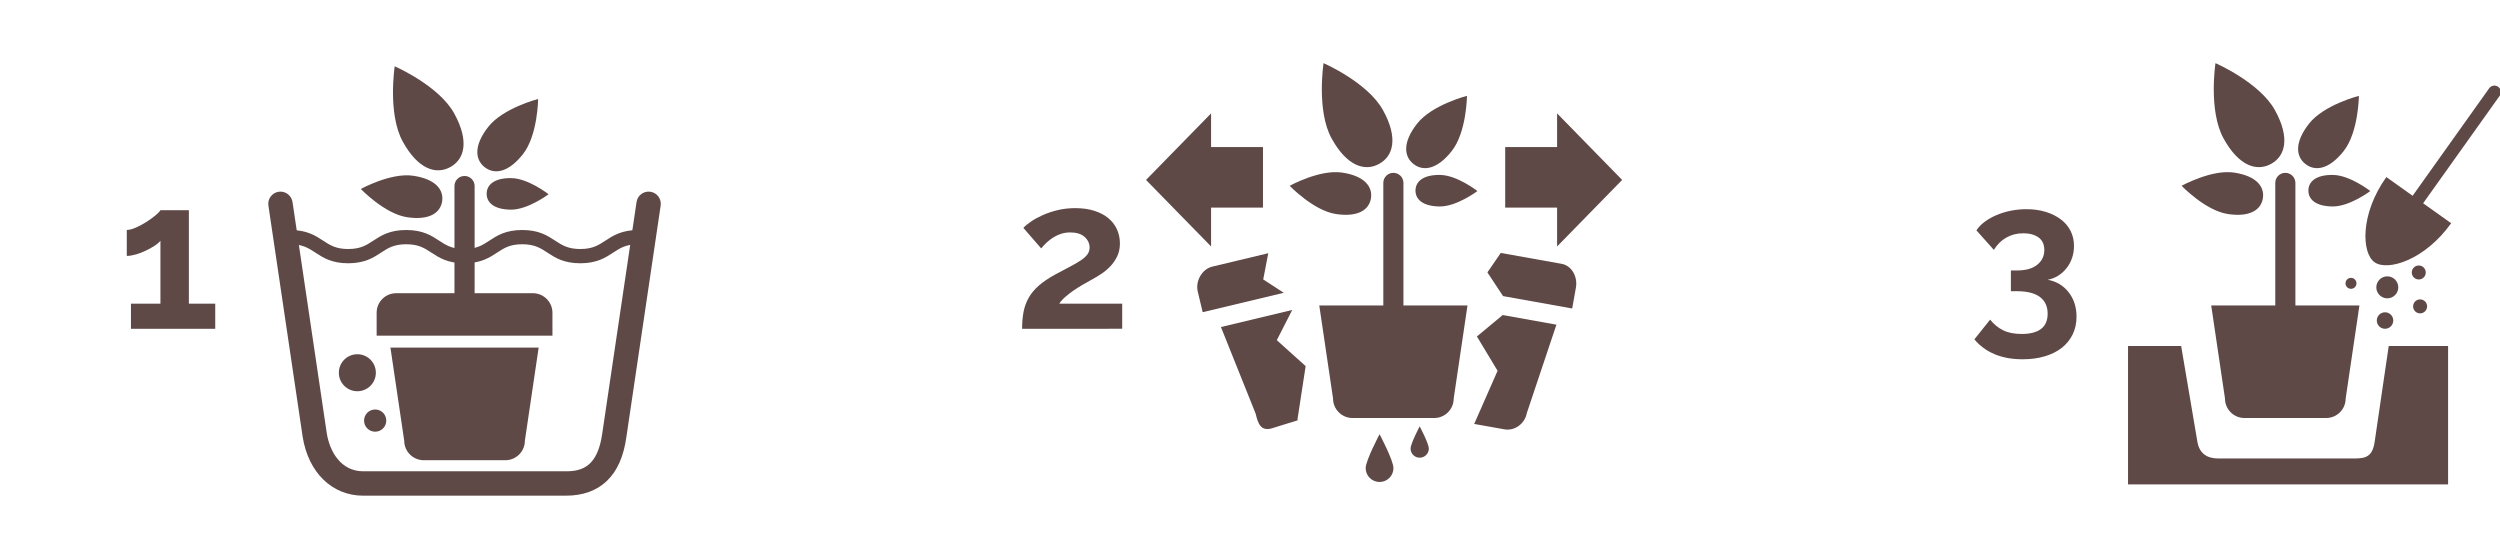 <?xml version="1.0" encoding="UTF-8" standalone="no"?>
<!-- Generator: Adobe Illustrator 16.0.0, SVG Export Plug-In . SVG Version: 6.00 Build 0)  -->

<svg
   xmlns:dc="http://purl.org/dc/elements/1.1/"
   xmlns:cc="http://creativecommons.org/ns#"
   xmlns:rdf="http://www.w3.org/1999/02/22-rdf-syntax-ns#"
   xmlns:svg="http://www.w3.org/2000/svg"
   xmlns="http://www.w3.org/2000/svg"
   xmlns:sodipodi="http://sodipodi.sourceforge.net/DTD/sodipodi-0.dtd"
   xmlns:inkscape="http://www.inkscape.org/namespaces/inkscape"
   version="1.1"
   id="Livello_1"
   x="0px"
   y="0px"
   width="289"
   height="63"
   viewBox="0 0 289 63"
   enable-background="new 0 0 312 63"
   xml:space="preserve"
   sodipodi:docname="step_piantumazione_no_margin_rx.svg"
   inkscape:version="0.92.2 (5c3e80d, 2017-08-06)"><defs
     id="defs352" /><sodipodi:namedview
     pagecolor="#ffffff"
     bordercolor="#666666"
     borderopacity="1"
     objecttolerance="10"
     gridtolerance="10"
     guidetolerance="10"
     inkscape:pageopacity="0"
     inkscape:pageshadow="2"
     inkscape:window-width="1920"
     inkscape:window-height="1017"
     id="namedview350"
     showgrid="false"
     inkscape:zoom="4.4615385"
     inkscape:cx="156"
     inkscape:cy="31.5"
     inkscape:window-x="-8"
     inkscape:window-y="-8"
     inkscape:window-maximized="1"
     inkscape:current-layer="Livello_1" /><g
     id="g185"><path
       d="m 24.882,35.102 v 2.904 h -9.744 v -2.904 h 3.408 v -7.271 c -0.145,0.191 -0.372,0.387 -0.684,0.588 -0.312,0.199 -0.652,0.387 -1.02,0.562 -0.369,0.178 -0.749,0.32 -1.141,0.434 -0.393,0.111 -0.74,0.168 -1.044,0.168 v -3 c 0.288,0 0.64,-0.092 1.056,-0.277 0.416,-0.184 0.824,-0.402 1.225,-0.66 0.399,-0.256 0.748,-0.508 1.043,-0.756 0.297,-0.248 0.484,-0.443 0.564,-0.588 h 3.288 v 10.8 z"
       id="path183"
       inkscape:connector-curvature="0"
       style="fill:#5e4947" /></g><g
     id="g189"><path
       d="m 118.155,38.006 c 0,-0.721 0.057,-1.373 0.168,-1.957 0.112,-0.584 0.309,-1.123 0.588,-1.619 0.28,-0.496 0.664,-0.961 1.152,-1.393 0.488,-0.431 1.107,-0.855 1.86,-1.271 0.655,-0.352 1.235,-0.66 1.739,-0.924 0.504,-0.264 0.925,-0.508 1.261,-0.732 0.336,-0.224 0.592,-0.451 0.769,-0.684 0.176,-0.232 0.264,-0.5 0.264,-0.805 0,-0.48 -0.192,-0.891 -0.576,-1.236 -0.385,-0.344 -0.936,-0.516 -1.656,-0.516 -0.384,0 -0.736,0.053 -1.057,0.156 -0.321,0.103 -0.619,0.244 -0.899,0.42 -0.28,0.176 -0.536,0.371 -0.769,0.588 -0.231,0.217 -0.443,0.443 -0.635,0.684 L 118.3,26.342 c 0.207,-0.225 0.504,-0.469 0.888,-0.732 0.384,-0.263 0.836,-0.512 1.356,-0.744 0.52,-0.232 1.096,-0.424 1.728,-0.576 0.632,-0.152 1.308,-0.229 2.028,-0.229 0.816,0 1.544,0.102 2.184,0.301 0.641,0.201 1.18,0.48 1.62,0.84 0.44,0.36 0.776,0.793 1.009,1.297 0.23,0.504 0.348,1.051 0.348,1.643 0,0.561 -0.104,1.057 -0.312,1.488 -0.208,0.431 -0.473,0.816 -0.792,1.152 -0.319,0.336 -0.668,0.629 -1.044,0.877 -0.376,0.248 -0.74,0.467 -1.092,0.658 -0.288,0.16 -0.616,0.346 -0.984,0.553 -0.368,0.208 -0.732,0.435 -1.092,0.683 -0.36,0.248 -0.692,0.504 -0.996,0.77 -0.304,0.264 -0.536,0.523 -0.695,0.779 h 7.271 v 2.904 z"
       id="path187"
       inkscape:connector-curvature="0"
       style="fill:#5e4947" /></g><g
     id="g193"><path
       d="m 236.71,32.342 c 0.991,0.176 1.795,0.652 2.412,1.427 0.615,0.775 0.924,1.725 0.924,2.844 0,0.752 -0.148,1.432 -0.444,2.041 -0.296,0.607 -0.712,1.123 -1.248,1.547 -0.536,0.424 -1.188,0.752 -1.956,0.984 -0.768,0.232 -1.632,0.348 -2.592,0.348 -1.217,0 -2.292,-0.195 -3.229,-0.588 -0.936,-0.393 -1.716,-0.965 -2.34,-1.717 l 1.824,-2.279 c 0.416,0.527 0.912,0.936 1.488,1.225 0.576,0.287 1.295,0.432 2.16,0.432 0.975,0 1.719,-0.191 2.231,-0.576 0.512,-0.385 0.769,-0.977 0.769,-1.775 0,-0.832 -0.297,-1.473 -0.889,-1.92 -0.592,-0.449 -1.488,-0.672 -2.688,-0.672 h -0.672 v -2.4 h 0.744 c 0.991,0 1.76,-0.221 2.303,-0.66 0.545,-0.439 0.816,-1.004 0.816,-1.691 0,-0.656 -0.225,-1.145 -0.672,-1.465 -0.448,-0.32 -1.031,-0.48 -1.752,-0.48 -0.736,0 -1.396,0.168 -1.98,0.504 -0.584,0.336 -1.06,0.809 -1.428,1.416 l -2.016,-2.256 c 0.24,-0.367 0.56,-0.699 0.96,-0.996 0.399,-0.295 0.853,-0.551 1.356,-0.768 0.503,-0.217 1.051,-0.385 1.644,-0.504 0.592,-0.119 1.2,-0.18 1.823,-0.18 0.816,0 1.561,0.104 2.232,0.312 0.672,0.207 1.252,0.496 1.74,0.863 0.488,0.369 0.864,0.812 1.128,1.332 0.265,0.52 0.396,1.1 0.396,1.74 0,0.48 -0.071,0.936 -0.215,1.367 -0.145,0.432 -0.353,0.824 -0.625,1.176 -0.271,0.354 -0.596,0.648 -0.972,0.889 -0.376,0.241 -0.785,0.4 -1.232,0.48 z"
       id="path191"
       inkscape:connector-curvature="0"
       style="fill:#5e4947" /></g><g
     id="g243"><g
       id="g197"><path
         d="m 43.539,38.807 v -2.65 c 0,-1.252 1.009,-2.262 2.258,-2.262 h 15.804 c 1.248,0 2.262,1.01 2.262,2.262 v 2.65 z m 1.595,1.379 1.593,10.758 c 0,1.246 1.013,2.258 2.26,2.258 h 9.427 c 1.25,0 2.262,-1.012 2.262,-2.258 l 1.592,-10.758 z"
         id="path195"
         inkscape:connector-curvature="0"
         style="fill:#5e4947" /></g><g
       id="g201"><path
         d="M 65.41,57.301 H 41.989 c -3.592,0 -6.343,-2.672 -7,-6.799 L 31.028,23.765 c -0.115,-0.769 0.416,-1.482 1.185,-1.599 0.762,-0.112 1.486,0.418 1.602,1.188 l 3.958,26.717 c 0.339,2.125 1.626,4.41 4.217,4.41 h 23.42 c 1.873,0 3.683,-0.533 4.213,-4.396 l 3.962,-26.731 c 0.111,-0.771 0.829,-1.301 1.603,-1.188 0.768,0.116 1.298,0.83 1.185,1.599 l -3.959,26.721 c -0.315,2.287 -1.062,3.971 -2.275,5.123 -1.175,1.12 -2.767,1.692 -4.729,1.692 z"
         id="path199"
         inkscape:connector-curvature="0"
         style="fill:#5e4947" /></g><g
       id="g205"><path
         d="M 49.4,17.032"
         id="path203"
         inkscape:connector-curvature="0"
         style="fill:#5e4947" /></g><g
       id="g209"><path
         d="m 53.7,37.738 c 0.642,0 1.167,-0.514 1.167,-1.158 V 21.511 c 0,-0.646 -0.525,-1.169 -1.167,-1.169 -0.646,0 -1.164,0.523 -1.164,1.169 V 36.58 c 0,0.645 0.519,1.158 1.164,1.158 z"
         id="path207"
         inkscape:connector-curvature="0"
         style="fill:#5e4947" /></g><g
       id="g213"><path
         d="M 53.7,33.992"
         id="path211"
         inkscape:connector-curvature="0"
         style="fill:#705d5b" /></g><g
       id="g217"><path
         d="m 46.565,16.377 c 1.774,3.217 3.855,3.841 5.493,2.934 1.642,-0.904 2.219,-2.993 0.441,-6.21 -1.772,-3.216 -6.87,-5.435 -6.87,-5.435 0,0 -0.841,5.497 0.936,8.711 z"
         id="path215"
         inkscape:connector-curvature="0"
         style="fill:#5e4947" /></g><g
       id="g221"><path
         d="m 47.056,25.11 c 2.594,0.392 3.855,-0.517 4.057,-1.84 0.198,-1.322 -0.734,-2.56 -3.328,-2.951 -2.596,-0.396 -6.076,1.527 -6.076,1.527 0,0 2.754,2.87 5.347,3.264 z"
         id="path219"
         inkscape:connector-curvature="0"
         style="fill:#5e4947" /></g><g
       id="g225"><path
         d="m 62.208,11.444 c 0,0 -4.056,1.039 -5.76,3.215 -1.71,2.174 -1.528,3.799 -0.42,4.667 1.108,0.87 2.727,0.658 4.436,-1.52 1.705,-2.173 1.744,-6.362 1.744,-6.362 z"
         id="path223"
         inkscape:connector-curvature="0"
         style="fill:#5e4947" /></g><g
       id="g229"><path
         d="m 63.413,22.454 c 0,0 -2.351,-1.848 -4.328,-1.865 -1.975,-0.021 -2.816,0.787 -2.828,1.794 -0.01,1.009 0.818,1.833 2.791,1.853 1.977,0.019 4.365,-1.782 4.365,-1.782 z"
         id="path227"
         inkscape:connector-curvature="0"
         style="fill:#5e4947" /></g><g
       id="g233"><path
         d="m 67.079,30.434 c -1.926,0 -2.922,-0.658 -3.806,-1.236 -0.789,-0.517 -1.473,-0.962 -2.901,-0.962 -1.434,0 -2.114,0.445 -2.9,0.962 -0.882,0.578 -1.883,1.236 -3.805,1.236 -1.924,0 -2.924,-0.658 -3.808,-1.236 -0.788,-0.517 -1.47,-0.962 -2.901,-0.962 -1.431,0 -2.109,0.445 -2.9,0.962 -0.884,0.578 -1.882,1.236 -3.805,1.236 -1.924,0 -2.92,-0.658 -3.803,-1.236 -0.787,-0.517 -1.473,-0.962 -2.901,-0.962 -0.452,0 -0.823,-0.37 -0.823,-0.824 0,-0.458 0.371,-0.824 0.823,-0.824 1.921,0 2.925,0.651 3.804,1.232 0.789,0.519 1.471,0.966 2.9,0.966 1.432,0 2.112,-0.449 2.901,-0.966 0.882,-0.581 1.882,-1.232 3.804,-1.232 1.921,0 2.925,0.651 3.807,1.232 0.787,0.517 1.471,0.966 2.902,0.966 1.428,0 2.111,-0.447 2.9,-0.966 0.881,-0.581 1.882,-1.232 3.805,-1.232 1.922,0 2.921,0.651 3.805,1.232 0.789,0.517 1.471,0.966 2.902,0.966 1.43,0 2.116,-0.449 2.903,-0.966 0.88,-0.581 1.885,-1.232 3.806,-1.232 0.46,0 0.826,0.366 0.826,0.824 0,0.454 -0.366,0.824 -0.826,0.824 -1.432,0 -2.111,0.445 -2.902,0.962 -0.882,0.58 -1.881,1.236 -3.807,1.236 z"
         id="path231"
         inkscape:connector-curvature="0"
         style="fill:#5e4947" /></g><g
       id="g237"><circle
         cx="43.37"
         cy="48.621"
         r="1.284"
         id="circle235"
         style="fill:#5e4947" /></g><g
       id="g241"><circle
         cx="41.31"
         cy="43.088"
         r="2.139"
         id="circle239"
         style="fill:#5e4947" /></g></g><g
     id="g295"><g
       id="g247"><path
         d="m 161.083,54.113 c 0,0.887 -0.72,1.604 -1.604,1.604 -0.887,0 -1.608,-0.717 -1.608,-1.604 0,-0.885 1.608,-3.92 1.608,-3.92 0,0 1.604,3.036 1.604,3.92 z"
         id="path245"
         inkscape:connector-curvature="0"
         style="fill:#5e4947" /></g><g
       id="g251"><path
         d="m 165.172,51.861 c 0,0.578 -0.474,1.049 -1.056,1.049 -0.58,0 -1.053,-0.471 -1.053,-1.049 0,-0.586 1.053,-2.574 1.053,-2.574 0,0 1.056,1.988 1.056,2.574 z"
         id="path249"
         inkscape:connector-curvature="0"
         style="fill:#5e4947" /></g><g
       id="g255"><path
         d="m 147.598,39.322 1.783,-3.49 -8.241,1.973 4.013,10.016 c 0.284,1.188 0.597,2.002 1.794,1.717 L 150,48.592 v -0.189 l 0.933,-6.08 z"
         id="path253"
         inkscape:connector-curvature="0"
         style="fill:#5e4947" /></g><g
       id="g259"><path
         d="m 173.713,36.418 -2.982,2.477 2.39,3.969 -2.629,5.971 -0.077,0.172 3.492,0.623 c 1.205,0.217 2.373,-0.668 2.59,-1.867 l 3.425,-10.23 z"
         id="path257"
         inkscape:connector-curvature="0"
         style="fill:#5e4947" /></g><g
       id="g263"><path
         d="m 180.518,30.497 -7.03,-1.257 -1.544,2.249 1.812,2.742 7.989,1.43 0.432,-2.422 c 0.214,-1.211 -0.454,-2.524 -1.659,-2.742 z"
         id="path261"
         inkscape:connector-curvature="0"
         style="fill:#5e4947" /></g><g
       id="g267"><path
         d="m 146.028,32.302 0.584,-3.03 -6.472,1.549 c -1.195,0.285 -1.967,1.681 -1.681,2.875 l 0.571,2.393 9.373,-2.242 z"
         id="path265"
         inkscape:connector-curvature="0"
         style="fill:#5e4947" /></g><polygon
       points="140,28.49 140,24 146,24 146,17 140,17 140,13.109 132.48,20.799 "
       id="polygon269"
       style="fill:#5e4947" /><polygon
       points="180,28.49 180,24 174,24 174,17 180,17 180,13.109 187.52,20.799 "
       id="polygon271"
       style="fill:#5e4947" /><path
       d="m 152.508,35.309 1.592,10.758 c 0,1.248 1.012,2.256 2.26,2.256 h 9.43 c 1.247,0 2.258,-1.008 2.258,-2.256 l 1.595,-10.758 z"
       id="path273"
       inkscape:connector-curvature="0"
       style="fill:#5e4947" /><g
       id="g277"><path
         d="m 161.072,37.375 c 0.643,0 1.166,-0.52 1.166,-1.164 V 21.147 c 0,-0.646 -0.523,-1.167 -1.166,-1.167 -0.642,0 -1.161,0.521 -1.161,1.167 v 15.064 c 0,0.644 0.52,1.164 1.161,1.164 z"
         id="path275"
         inkscape:connector-curvature="0"
         style="fill:#5e4947" /></g><g
       id="g281"><path
         d="m 153.938,16.012 c 1.775,3.214 3.855,3.839 5.493,2.93 1.641,-0.9 2.223,-2.992 0.442,-6.209 -1.773,-3.217 -6.87,-5.433 -6.87,-5.433 0,0 -0.842,5.498 0.935,8.712 z"
         id="path279"
         inkscape:connector-curvature="0"
         style="fill:#5e4947" /></g><g
       id="g285"><path
         d="m 154.431,24.741 c 2.595,0.393 3.853,-0.512 4.054,-1.835 0.197,-1.323 -0.733,-2.563 -3.33,-2.955 -2.592,-0.394 -6.071,1.528 -6.071,1.528 0,0 2.753,2.868 5.347,3.262 z"
         id="path283"
         inkscape:connector-curvature="0"
         style="fill:#5e4947" /></g><g
       id="g289"><path
         d="m 169.582,11.079 c 0,0 -4.055,1.036 -5.763,3.212 -1.706,2.177 -1.525,3.801 -0.414,4.668 1.104,0.873 2.726,0.658 4.431,-1.517 1.708,-2.179 1.746,-6.363 1.746,-6.363 z"
         id="path287"
         inkscape:connector-curvature="0"
         style="fill:#5e4947" /></g><g
       id="g293"><path
         d="m 170.789,22.086 c 0,0 -2.354,-1.848 -4.33,-1.864 -1.976,-0.023 -2.816,0.786 -2.829,1.792 -0.01,1.01 0.816,1.835 2.794,1.854 1.973,0.021 4.365,-1.782 4.365,-1.782 z"
         id="path291"
         inkscape:connector-curvature="0"
         style="fill:#5e4947" /></g></g><g
     id="g347"><g
       id="g299"><path
         d="m 283,40 h -6.8 -0.064 l -1.618,11.023 C 274.277,52.76 273.523,53 272.18,53 h -15.737 c -1.346,0 -2.217,-0.607 -2.432,-1.977 L 252.142,40 H 252.206 246 v 16 h 37 z"
         id="path297"
         inkscape:connector-curvature="0"
         style="fill:#5e4947" /></g><g
       id="g303"><path
         d="m 280.113,23.497 8.848,-12.42 c 0.239,-0.338 0.161,-0.806 -0.175,-1.044 -0.338,-0.24 -0.804,-0.16 -1.042,0.18 l -8.845,12.419 -3.037,-2.164 c -3.033,4.254 -2.877,8.768 -1.365,9.845 1.513,1.075 5.827,-0.253 8.858,-4.509 z"
         id="path301"
         inkscape:connector-curvature="0"
         style="fill:#5e4947" /></g><g
       id="g307"><path
         d="m 272.409,32.754 c 0,0.351 -0.282,0.632 -0.636,0.632 -0.349,0 -0.633,-0.281 -0.633,-0.632 0,-0.351 0.284,-0.634 0.633,-0.634 0.354,0.001 0.636,0.284 0.636,0.634 z"
         id="path305"
         inkscape:connector-curvature="0"
         style="fill:#5e4947" /></g><g
       id="g311"><path
         d="m 277.242,33.219 c 0,0.695 -0.569,1.268 -1.271,1.268 -0.698,0 -1.27,-0.572 -1.27,-1.268 0,-0.707 0.571,-1.274 1.27,-1.274 0.702,0 1.271,0.567 1.271,1.274 z"
         id="path309"
         inkscape:connector-curvature="0"
         style="fill:#5e4947" /></g><g
       id="g315"><circle
         cx="279.61"
         cy="31.499"
         r="0.809"
         id="circle313"
         style="fill:#5e4947" /></g><g
       id="g319"><circle
         cx="275.71"
         cy="37.053"
         r="0.953"
         id="circle317"
         style="fill:#5e4947" /></g><g
       id="g323"><path
         d="m 280.573,35.416 c 0,0.447 -0.359,0.809 -0.809,0.809 -0.447,0 -0.808,-0.361 -0.808,-0.809 0,-0.443 0.36,-0.807 0.808,-0.807 0.45,0 0.809,0.364 0.809,0.807 z"
         id="path321"
         inkscape:connector-curvature="0"
         style="fill:#5e4947" /></g><path
       d="m 255.616,35.309 1.592,10.758 c 0,1.248 1.01,2.256 2.26,2.256 h 9.43 c 1.244,0 2.261,-1.008 2.261,-2.256 l 1.591,-10.758 z"
       id="path325"
       inkscape:connector-curvature="0"
       style="fill:#5e4947" /><g
       id="g329"><path
         d="m 264.182,37.375 c 0.642,0 1.166,-0.52 1.166,-1.164 V 21.147 c 0,-0.646 -0.524,-1.167 -1.166,-1.167 -0.645,0 -1.161,0.521 -1.161,1.167 v 15.064 c 0,0.644 0.516,1.164 1.161,1.164 z"
         id="path327"
         inkscape:connector-curvature="0"
         style="fill:#5e4947" /></g><g
       id="g333"><path
         d="m 257.047,16.012 c 1.776,3.214 3.855,3.839 5.497,2.93 1.636,-0.9 2.216,-2.992 0.438,-6.209 -1.774,-3.217 -6.873,-5.433 -6.873,-5.433 0,0 -0.838,5.498 0.938,8.712 z"
         id="path331"
         inkscape:connector-curvature="0"
         style="fill:#5e4947" /></g><g
       id="g337"><path
         d="m 257.537,24.741 c 2.594,0.393 3.854,-0.512 4.056,-1.835 0.197,-1.323 -0.734,-2.563 -3.328,-2.955 -2.596,-0.394 -6.073,1.528 -6.073,1.528 0,0 2.752,2.868 5.345,3.262 z"
         id="path335"
         inkscape:connector-curvature="0"
         style="fill:#5e4947" /></g><g
       id="g341"><path
         d="m 272.689,11.079 c 0,0 -4.054,1.036 -5.761,3.212 -1.709,2.177 -1.527,3.801 -0.419,4.668 1.109,0.873 2.727,0.658 4.437,-1.517 1.704,-2.179 1.743,-6.363 1.743,-6.363 z"
         id="path339"
         inkscape:connector-curvature="0"
         style="fill:#5e4947" /></g><g
       id="g345"><path
         d="m 274.008,22.086 c 0,0 -2.355,-1.848 -4.33,-1.864 -1.978,-0.023 -2.817,0.786 -2.829,1.792 -0.01,1.01 0.816,1.835 2.792,1.854 1.975,0.021 4.367,-1.782 4.367,-1.782 z"
         id="path343"
         inkscape:connector-curvature="0"
         style="fill:#5e4947" /></g></g></svg>